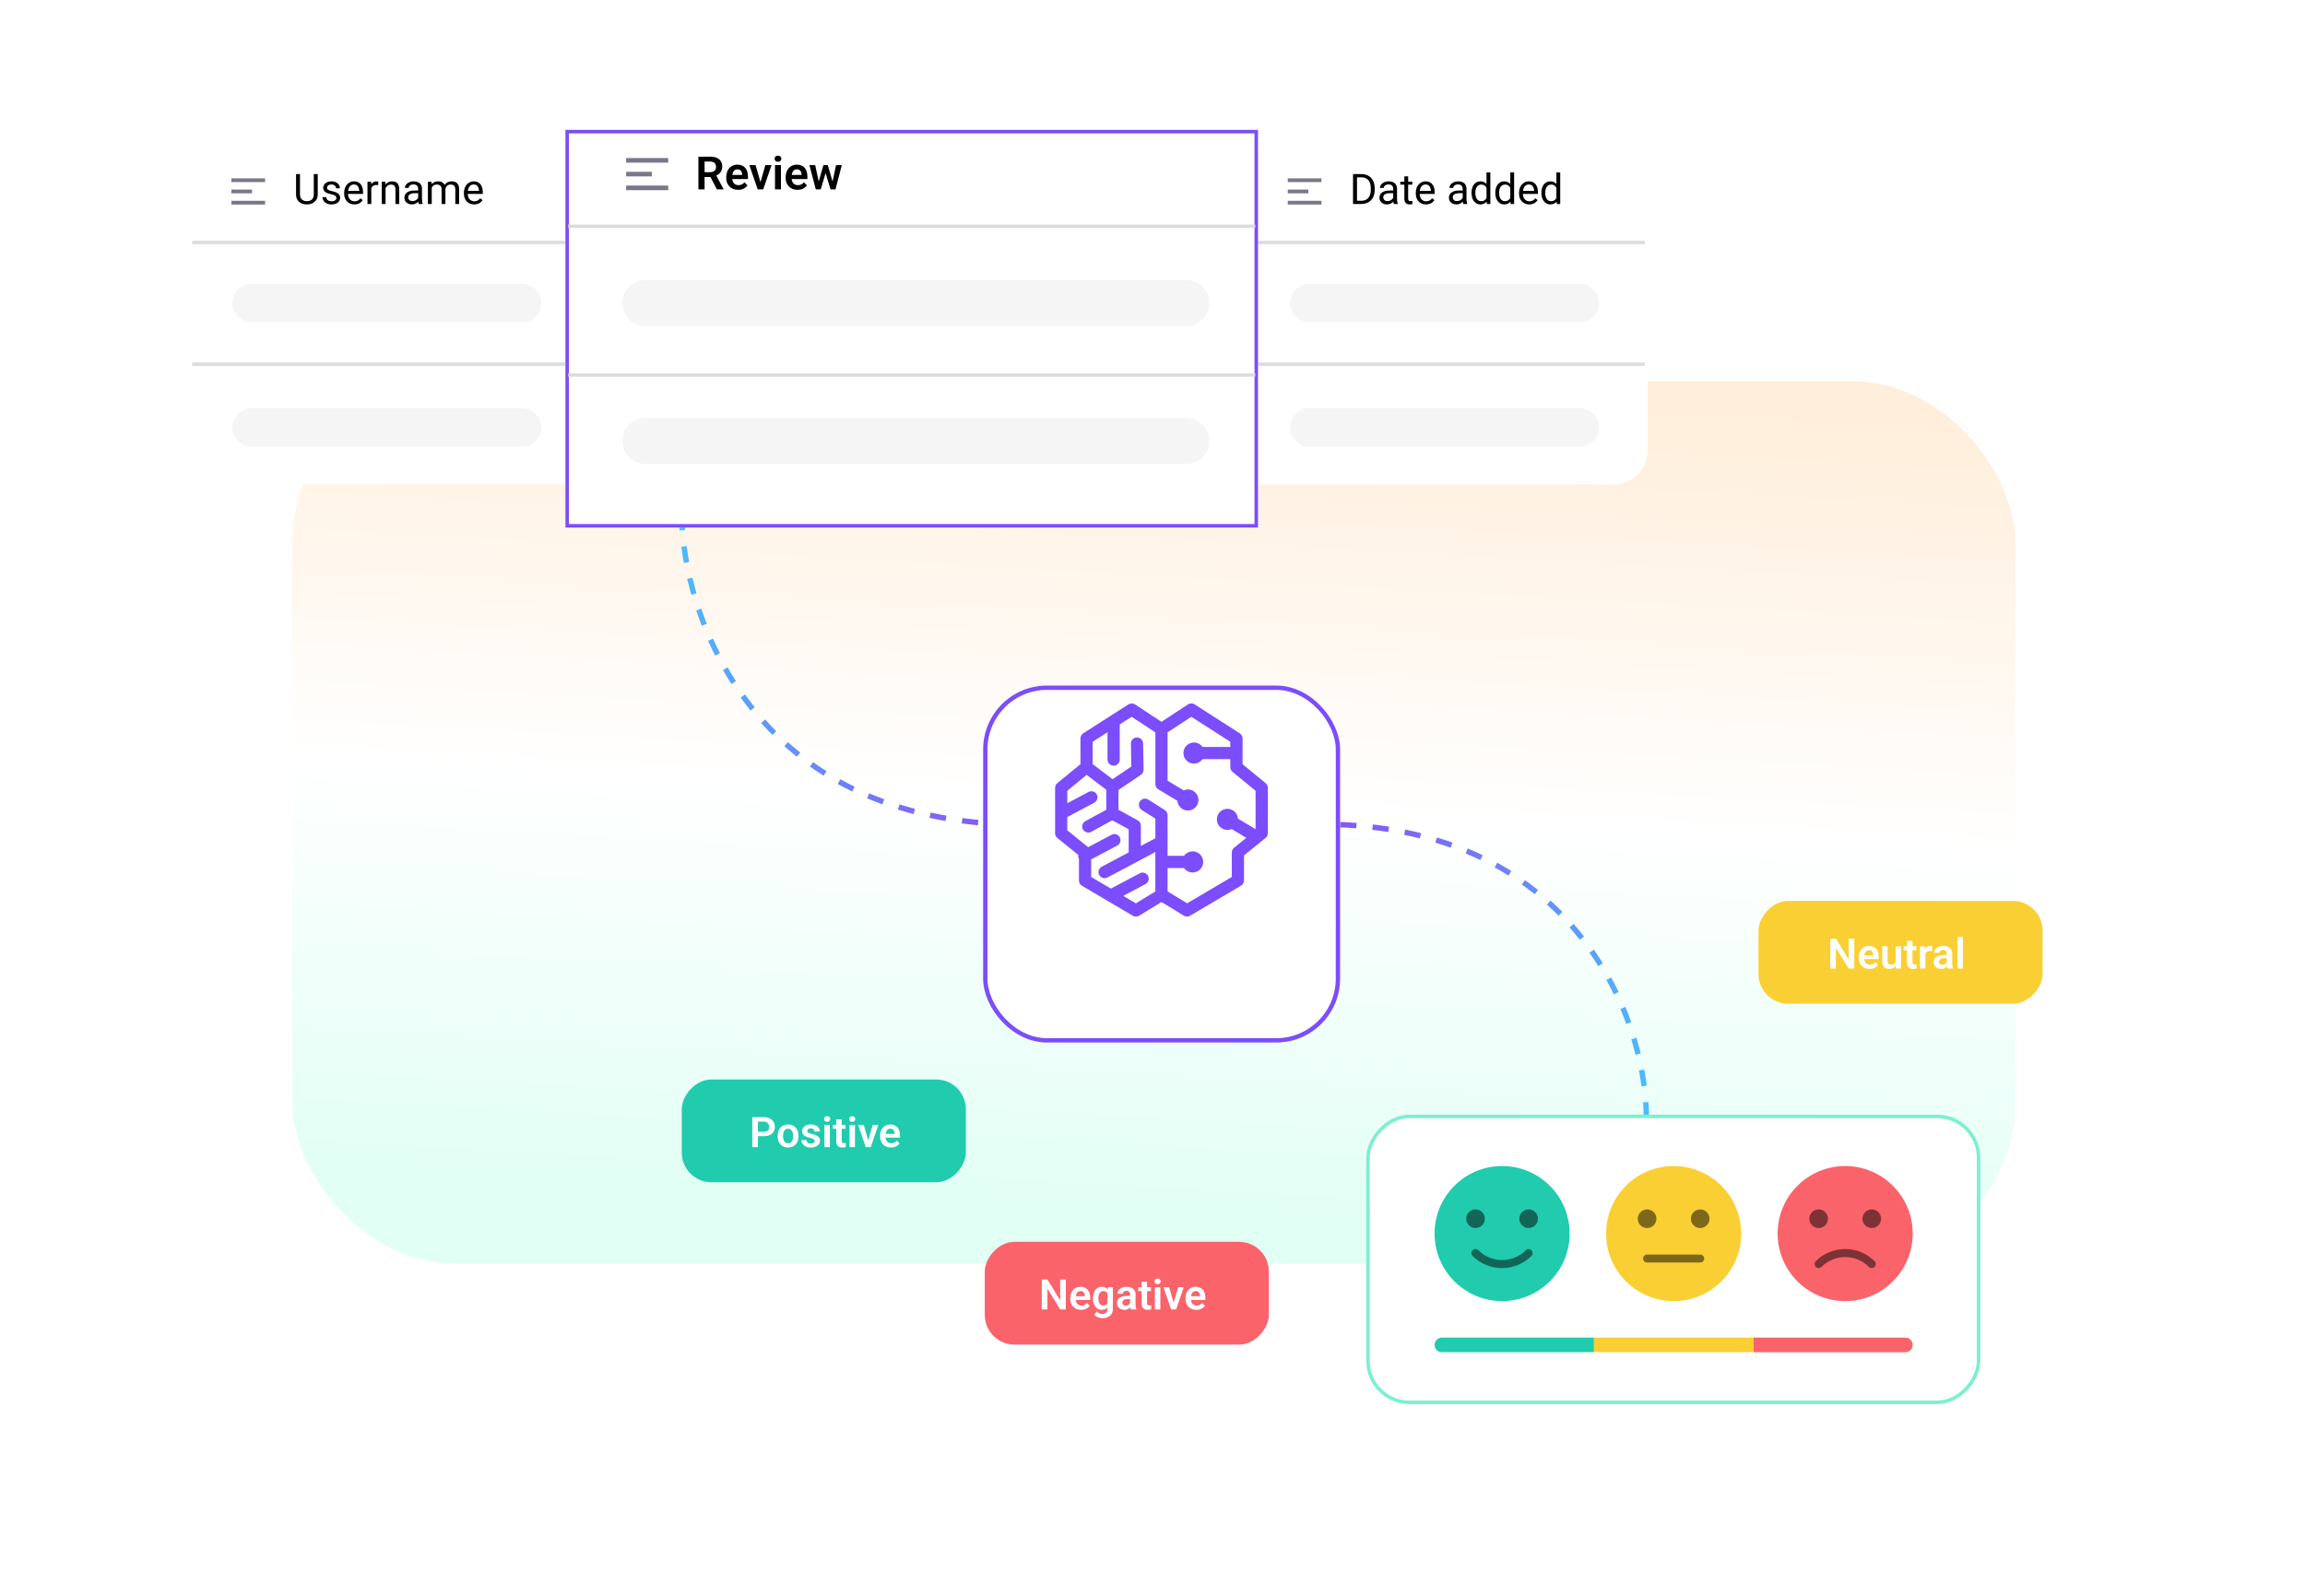 <svg width="852" height="590" viewBox="0 0 852 590" fill="none" xmlns="http://www.w3.org/2000/svg">
<g clip-path="url(#clip0_11006_12172)">
<g filter="url(#filter0_f_11006_12172)">
<rect x="108" y="141" width="637" height="326" rx="60" fill="url(#paint0_linear_11006_12172)" fill-opacity="0.4"/>
</g>
<path d="M252 190C252.001 225.504 277.039 304.799 378.209 304.799" stroke="url(#paint1_linear_11006_12172)" stroke-width="2" stroke-dasharray="6 6"/>
<path d="M608.551 413.386C608.527 373.6 579.344 304.691 488.636 304.691" stroke="url(#paint2_linear_11006_12172)" stroke-width="2" stroke-dasharray="6 6"/>
<g filter="url(#filter1_d_11006_12172)">
<rect x="365" y="235" width="128.742" height="128.742" rx="22" fill="white"/>
<rect x="364.2" y="234.2" width="130.342" height="130.342" rx="22.8" stroke="#7B4DFC" stroke-width="1.6"/>
</g>
<g clip-path="url(#clip1_11006_12172)">
<path d="M467.812 289.472L459.286 282.477V272.944C459.286 272.566 459.191 272.195 459.01 271.863C458.829 271.532 458.568 271.252 458.251 271.048L441.563 260.357C441.2 260.124 440.777 260 440.345 260C439.914 260 439.491 260.124 439.127 260.357L429.318 266.805L419.533 260.369C419.17 260.136 418.747 260.013 418.315 260.013C417.883 260.013 417.461 260.136 417.097 260.369L400.406 271.048C400.089 271.252 399.827 271.532 399.646 271.863C399.465 272.195 399.371 272.566 399.371 272.944V282.477L390.812 289.472C390.557 289.685 390.352 289.951 390.211 290.253C390.071 290.554 389.999 290.882 390 291.214V307.986C390 308.323 390.076 308.654 390.22 308.958C390.365 309.261 390.575 309.529 390.836 309.74L398.599 316.03C398.502 316.53 398.58 317.049 398.819 317.499V325.465C398.82 325.856 398.922 326.24 399.117 326.578C399.311 326.917 399.59 327.2 399.927 327.398L418.725 338.482C419.075 338.692 419.476 338.803 419.884 338.803C420.293 338.803 420.693 338.692 421.044 338.482L429.318 333.407L437.597 338.458C437.947 338.666 438.348 338.776 438.756 338.776C439.164 338.776 439.564 338.666 439.915 338.458L458.713 327.374C459.051 327.175 459.331 326.891 459.526 326.551C459.72 326.21 459.822 325.825 459.822 325.433V316.176L467.804 309.72C468.065 309.508 468.275 309.241 468.42 308.938C468.565 308.634 468.64 308.302 468.64 307.966V291.214C468.64 290.881 468.566 290.551 468.422 290.25C468.279 289.949 468.071 289.683 467.812 289.472ZM419.85 333.894L415.173 331.141L423.342 326.809C423.613 326.676 423.855 326.49 424.053 326.262C424.251 326.034 424.401 325.768 424.494 325.481C424.587 325.194 424.622 324.891 424.596 324.59C424.569 324.289 424.483 323.996 424.341 323.729C424.2 323.462 424.006 323.227 423.771 323.036C423.537 322.846 423.266 322.704 422.976 322.621C422.686 322.537 422.382 322.512 422.082 322.548C421.782 322.584 421.493 322.68 421.23 322.83L410.605 328.458L403.325 324.15V317.654L412.972 312.538C413.234 312.399 413.465 312.21 413.654 311.982C413.842 311.754 413.984 311.491 414.071 311.208C414.158 310.925 414.188 310.628 414.16 310.333C414.132 310.039 414.047 309.752 413.908 309.491C413.769 309.229 413.581 308.998 413.352 308.809C413.124 308.62 412.861 308.479 412.578 308.392C412.295 308.305 411.998 308.275 411.703 308.303C411.409 308.331 411.122 308.416 410.861 308.555L402.209 313.143L394.495 306.911V302.014L404.401 296.736C404.673 296.603 404.914 296.417 405.112 296.189C405.31 295.961 405.46 295.695 405.554 295.408C405.647 295.12 405.681 294.817 405.655 294.516C405.629 294.215 405.542 293.923 405.401 293.656C405.259 293.389 405.065 293.153 404.831 292.963C404.596 292.773 404.326 292.631 404.036 292.547C403.746 292.463 403.442 292.439 403.142 292.475C402.842 292.511 402.552 292.607 402.29 292.757L394.507 296.91V292.282L401.677 286.415L408.908 291.9V299.306L401.194 303.508C400.752 303.747 400.404 304.127 400.203 304.587C400.001 305.046 399.96 305.56 400.084 306.046C400.208 306.533 400.49 306.964 400.887 307.271C401.284 307.578 401.772 307.744 402.274 307.743C402.65 307.743 403.02 307.648 403.35 307.467L411.145 303.212L417.203 306.529V315.075L407.292 320.329C407.021 320.462 406.779 320.648 406.581 320.876C406.383 321.104 406.233 321.37 406.14 321.657C406.046 321.945 406.012 322.248 406.038 322.549C406.064 322.85 406.151 323.142 406.293 323.409C406.434 323.676 406.628 323.912 406.862 324.102C407.097 324.293 407.367 324.434 407.657 324.518C407.948 324.602 408.252 324.626 408.552 324.59C408.852 324.554 409.141 324.458 409.403 324.308L420.512 318.417L427.049 314.95V329.513L419.85 333.894ZM456.151 313.354C455.89 313.566 455.68 313.833 455.535 314.137C455.391 314.44 455.315 314.772 455.315 315.108V324.15L438.79 333.894L431.572 329.493V320.845H437.662C438.14 321.52 438.82 322.025 439.605 322.288C440.389 322.55 441.236 322.556 442.024 322.306C442.813 322.055 443.5 321.56 443.988 320.892C444.477 320.224 444.74 319.419 444.74 318.591C444.74 317.764 444.477 316.959 443.988 316.291C443.5 315.623 442.813 315.128 442.024 314.877C441.236 314.627 440.389 314.633 439.605 314.895C438.82 315.158 438.14 315.663 437.662 316.338H431.572V301.316C431.572 300.936 431.476 300.563 431.294 300.23C431.111 299.897 430.848 299.616 430.528 299.412L424.438 295.554C423.93 295.234 423.316 295.129 422.73 295.261C422.145 295.393 421.636 295.753 421.316 296.261C420.995 296.769 420.89 297.383 421.022 297.968C421.155 298.554 421.514 299.063 422.022 299.383L427.065 302.578V309.842L421.701 312.684V305.193C421.701 304.79 421.592 304.394 421.387 304.047C421.181 303.7 420.886 303.414 420.532 303.22L413.415 299.31V292.002L421.709 286.391C422.022 286.181 422.277 285.896 422.451 285.561C422.625 285.227 422.712 284.855 422.704 284.478L422.513 274.779C422.502 274.189 422.259 273.627 421.838 273.214C421.416 272.801 420.85 272.57 420.26 272.57H420.215C419.62 272.583 419.054 272.831 418.642 273.26C418.229 273.69 418.004 274.265 418.015 274.86L418.181 283.333L411.238 288.015L403.877 282.428V274.178L409.379 270.65V280.759C409.379 281.357 409.616 281.93 410.039 282.353C410.462 282.775 411.035 283.013 411.632 283.013C412.23 283.013 412.803 282.775 413.226 282.353C413.648 281.93 413.886 281.357 413.886 280.759V267.767L418.283 264.949L427.065 270.715V289.834C427.066 290.223 427.168 290.606 427.361 290.945C427.554 291.283 427.831 291.566 428.165 291.766L435.201 295.997C435.265 296.822 435.59 297.606 436.128 298.234C436.667 298.862 437.392 299.303 438.198 299.492C439.003 299.681 439.848 299.608 440.61 299.285C441.372 298.962 442.011 298.404 442.435 297.693C442.859 296.982 443.046 296.155 442.968 295.331C442.89 294.507 442.552 293.729 442.003 293.11C441.453 292.491 440.721 292.063 439.912 291.888C439.103 291.713 438.26 291.799 437.503 292.136L431.559 288.563V270.698L440.345 264.941L454.751 274.178V276.09H444.511C444.033 275.415 443.353 274.91 442.568 274.648C441.784 274.385 440.936 274.379 440.148 274.63C439.36 274.88 438.672 275.376 438.184 276.043C437.696 276.711 437.433 277.517 437.433 278.344C437.433 279.171 437.696 279.976 438.184 280.644C438.672 281.312 439.36 281.807 440.148 282.058C440.936 282.309 441.784 282.302 442.568 282.04C443.353 281.777 444.033 281.272 444.511 280.597H454.763V283.549C454.761 283.882 454.833 284.211 454.973 284.512C455.114 284.814 455.319 285.081 455.575 285.295L464.101 292.286V306.496L457.581 302.574C457.519 301.75 457.196 300.966 456.66 300.336C456.123 299.707 455.4 299.265 454.595 299.073C453.79 298.882 452.946 298.952 452.183 299.272C451.421 299.593 450.78 300.148 450.354 300.857C449.927 301.565 449.738 302.391 449.812 303.215C449.886 304.039 450.22 304.818 450.766 305.439C451.313 306.06 452.042 306.492 452.85 306.671C453.657 306.85 454.501 306.767 455.258 306.436L460.683 309.684L456.151 313.354Z" fill="#7B4DFC"/>
</g>
<g filter="url(#filter2_d_11006_12172)">
<rect x="-0.65" y="0.65" width="225.7" height="105.7" rx="15.35" transform="matrix(-1 0 0 1 730.7 402)" fill="white" stroke="#7DEFD1" stroke-width="1.3"/>
<g clip-path="url(#clip2_11006_12172)">
<path d="M704.3 484.414H648.078V489.824H704.3C705.799 489.824 706.994 488.608 706.994 487.129C706.994 485.609 705.779 484.414 704.3 484.414Z" fill="#FA636A"/>
<path d="M648.1 484.414H589.184V489.824H648.1V484.414Z" fill="#FACF33"/>
<path d="M532.96 484.414C531.481 484.414 530.266 485.609 530.266 487.109C530.266 488.608 531.481 489.803 532.96 489.803H589.162V484.414H532.96Z" fill="#21CBAE"/>
<path d="M682.035 470.921C695.82 470.921 706.995 459.746 706.995 445.96C706.995 432.175 695.82 421 682.035 421C668.249 421 657.074 432.175 657.074 445.96C657.074 459.746 668.249 470.921 682.035 470.921Z" fill="#FA636A"/>
<path d="M692.91 456.172C686.913 450.175 677.168 450.175 671.171 456.172C670.584 456.759 670.584 457.691 671.171 458.279C671.759 458.866 672.691 458.866 673.278 458.279C678.12 453.436 685.981 453.436 690.803 458.279C691.087 458.562 691.472 458.704 691.857 458.704C692.242 458.704 692.627 458.562 692.91 458.279C693.477 457.691 693.477 456.759 692.91 456.172Z" fill="#7D3235"/>
<path d="M691.862 443.914C693.764 443.914 695.306 442.372 695.306 440.47C695.306 438.568 693.764 437.026 691.862 437.026C689.96 437.026 688.418 438.568 688.418 440.47C688.418 442.372 689.96 443.914 691.862 443.914Z" fill="#7D3235"/>
<path d="M672.229 443.914C674.132 443.914 675.674 442.372 675.674 440.47C675.674 438.568 674.132 437.026 672.229 437.026C670.327 437.026 668.785 438.568 668.785 440.47C668.785 442.372 670.327 443.914 672.229 443.914Z" fill="#7D3235"/>
<path d="M618.64 470.921C632.425 470.921 643.6 459.746 643.6 445.96C643.6 432.175 632.425 421 618.64 421C604.855 421 593.68 432.175 593.68 445.96C593.68 459.746 604.855 470.921 618.64 470.921Z" fill="#FACF33"/>
<path d="M628.447 453.72H608.815C608.005 453.72 607.336 454.388 607.336 455.199C607.336 456.009 608.005 456.678 608.815 456.678H628.447C629.257 456.678 629.926 456.009 629.926 455.199C629.926 454.388 629.278 453.72 628.447 453.72Z" fill="#7D681A"/>
<path d="M628.444 443.914C630.346 443.914 631.888 442.372 631.888 440.47C631.888 438.568 630.346 437.026 628.444 437.026C626.542 437.026 625 438.568 625 440.47C625 442.372 626.542 443.914 628.444 443.914Z" fill="#7D681A"/>
<path d="M608.811 443.914C610.714 443.914 612.256 442.372 612.256 440.47C612.256 438.568 610.714 437.026 608.811 437.026C606.909 437.026 605.367 438.568 605.367 440.47C605.367 442.372 606.909 443.914 608.811 443.914Z" fill="#7D681A"/>
<path d="M555.226 470.921C569.011 470.921 580.186 459.746 580.186 445.96C580.186 432.175 569.011 421 555.226 421C541.441 421 530.266 432.175 530.266 445.96C530.266 459.746 541.441 470.921 555.226 470.921Z" fill="#21CBAE"/>
<path d="M563.98 452.119C561.629 454.47 558.53 455.746 555.207 455.746C551.905 455.746 548.785 454.449 546.434 452.119C545.847 451.532 544.915 451.532 544.327 452.119C543.74 452.707 543.74 453.639 544.327 454.226C547.225 457.124 551.094 458.724 555.187 458.724C559.3 458.724 563.149 457.124 566.046 454.226C566.634 453.639 566.634 452.707 566.046 452.119C565.499 451.532 564.567 451.532 563.98 452.119Z" fill="#116657"/>
<path d="M565.03 443.914C566.932 443.914 568.474 442.372 568.474 440.47C568.474 438.568 566.932 437.026 565.03 437.026C563.128 437.026 561.586 438.568 561.586 440.47C561.586 442.372 563.128 443.914 565.03 443.914Z" fill="#116657"/>
<path d="M545.397 443.914C547.3 443.914 548.842 442.372 548.842 440.47C548.842 438.568 547.3 437.026 545.397 437.026C543.495 437.026 541.953 438.568 541.953 440.47C541.953 442.372 543.495 443.914 545.397 443.914Z" fill="#116657"/>
</g>
</g>
<rect width="105" height="38" rx="11" transform="matrix(-1 0 0 1 357 399)" fill="#21CBAE"/>
<path d="M282.314 419.963H279.463V418.321H282.314C282.78 418.321 283.158 418.245 283.447 418.093C283.741 417.936 283.956 417.723 284.093 417.454C284.23 417.181 284.298 416.869 284.298 416.519C284.298 416.18 284.23 415.863 284.093 415.569C283.956 415.275 283.741 415.037 283.447 414.854C283.158 414.672 282.78 414.581 282.314 414.581H280.147V424H278.057V412.931H282.314C283.176 412.931 283.911 413.086 284.519 413.395C285.132 413.699 285.598 414.122 285.918 414.664C286.242 415.202 286.404 415.815 286.404 416.504C286.404 417.219 286.242 417.834 285.918 418.351C285.598 418.868 285.132 419.266 284.519 419.545C283.911 419.824 283.176 419.963 282.314 419.963ZM287.43 419.971V419.811C287.43 419.208 287.517 418.653 287.689 418.146C287.861 417.634 288.112 417.191 288.442 416.816C288.771 416.441 289.174 416.149 289.65 415.942C290.127 415.729 290.669 415.622 291.277 415.622C291.896 415.622 292.443 415.729 292.919 415.942C293.401 416.149 293.806 416.441 294.136 416.816C294.465 417.191 294.716 417.634 294.888 418.146C295.061 418.653 295.147 419.208 295.147 419.811V419.971C295.147 420.569 295.061 421.124 294.888 421.636C294.716 422.142 294.465 422.586 294.136 422.966C293.806 423.341 293.403 423.633 292.927 423.84C292.451 424.048 291.906 424.152 291.292 424.152C290.684 424.152 290.139 424.048 289.658 423.84C289.176 423.633 288.771 423.341 288.442 422.966C288.112 422.586 287.861 422.142 287.689 421.636C287.517 421.124 287.43 420.569 287.43 419.971ZM289.437 419.811V419.971C289.437 420.331 289.473 420.668 289.544 420.982C289.615 421.296 289.724 421.572 289.871 421.811C290.018 422.049 290.208 422.236 290.441 422.373C290.679 422.505 290.963 422.571 291.292 422.571C291.617 422.571 291.896 422.505 292.129 422.373C292.362 422.236 292.552 422.049 292.699 421.811C292.851 421.572 292.962 421.296 293.033 420.982C293.104 420.668 293.14 420.331 293.14 419.971V419.811C293.14 419.456 293.104 419.124 293.033 418.815C292.962 418.501 292.851 418.225 292.699 417.987C292.552 417.743 292.359 417.553 292.121 417.416C291.888 417.274 291.607 417.203 291.277 417.203C290.953 417.203 290.674 417.274 290.441 417.416C290.208 417.553 290.018 417.743 289.871 417.987C289.724 418.225 289.615 418.501 289.544 418.815C289.473 419.124 289.437 419.456 289.437 419.811ZM301.13 421.75C301.13 421.577 301.084 421.423 300.993 421.286C300.902 421.149 300.729 421.025 300.476 420.913C300.228 420.797 299.863 420.688 299.381 420.587C298.956 420.495 298.563 420.381 298.203 420.244C297.843 420.108 297.534 419.943 297.275 419.75C297.017 419.553 296.814 419.322 296.667 419.058C296.525 418.79 296.454 418.481 296.454 418.131C296.454 417.791 296.528 417.472 296.675 417.173C296.822 416.869 297.035 416.603 297.313 416.375C297.592 416.142 297.932 415.959 298.332 415.827C298.733 415.691 299.184 415.622 299.685 415.622C300.385 415.622 300.985 415.736 301.487 415.964C301.994 416.192 302.382 416.507 302.65 416.907C302.919 417.302 303.053 417.748 303.053 418.245H301.046C301.046 418.027 300.996 417.829 300.894 417.652C300.798 417.475 300.648 417.333 300.446 417.226C300.243 417.115 299.987 417.059 299.678 417.059C299.399 417.059 299.163 417.105 298.971 417.196C298.783 417.287 298.641 417.406 298.545 417.553C298.449 417.7 298.401 417.862 298.401 418.04C298.401 418.172 298.426 418.291 298.477 418.397C298.532 418.498 298.621 418.592 298.743 418.678C298.864 418.765 299.029 418.843 299.237 418.914C299.45 418.985 299.711 419.053 300.02 419.119C300.633 419.241 301.168 419.403 301.624 419.606C302.085 419.804 302.445 420.067 302.704 420.396C302.962 420.726 303.091 421.147 303.091 421.658C303.091 422.023 303.013 422.358 302.856 422.662C302.698 422.961 302.47 423.222 302.171 423.445C301.872 423.668 301.515 423.843 301.099 423.97C300.684 424.091 300.215 424.152 299.693 424.152C298.938 424.152 298.299 424.018 297.777 423.749C297.255 423.475 296.86 423.131 296.591 422.715C296.323 422.295 296.188 421.859 296.188 421.408H298.112C298.127 421.727 298.213 421.983 298.37 422.175C298.527 422.368 298.725 422.507 298.963 422.594C299.206 422.675 299.462 422.715 299.731 422.715C300.035 422.715 300.291 422.675 300.499 422.594C300.707 422.507 300.864 422.393 300.97 422.251C301.077 422.104 301.13 421.937 301.13 421.75ZM306.748 415.774V424H304.733V415.774H306.748ZM304.597 413.623C304.597 413.324 304.698 413.075 304.901 412.878C305.108 412.68 305.387 412.581 305.737 412.581C306.087 412.581 306.363 412.68 306.566 412.878C306.773 413.075 306.877 413.324 306.877 413.623C306.877 413.917 306.773 414.163 306.566 414.36C306.363 414.558 306.087 414.657 305.737 414.657C305.387 414.657 305.108 414.558 304.901 414.36C304.698 414.163 304.597 413.917 304.597 413.623ZM312.556 415.774V417.219H307.843V415.774H312.556ZM309.105 413.752H311.119V421.628C311.119 421.871 311.152 422.059 311.218 422.191C311.284 422.322 311.383 422.411 311.515 422.457C311.646 422.502 311.804 422.525 311.986 422.525C312.118 422.525 312.239 422.518 312.351 422.502C312.462 422.487 312.556 422.472 312.632 422.457L312.64 423.962C312.473 424.018 312.283 424.063 312.07 424.099C311.862 424.134 311.626 424.152 311.363 424.152C310.912 424.152 310.516 424.076 310.177 423.924C309.837 423.767 309.574 423.516 309.386 423.171C309.199 422.822 309.105 422.36 309.105 421.788V413.752ZM316.023 415.774V424H314.008V415.774H316.023ZM313.871 413.623C313.871 413.324 313.973 413.075 314.176 412.878C314.383 412.68 314.662 412.581 315.012 412.581C315.361 412.581 315.638 412.68 315.84 412.878C316.048 413.075 316.152 413.324 316.152 413.623C316.152 413.917 316.048 414.163 315.84 414.36C315.638 414.558 315.361 414.657 315.012 414.657C314.662 414.657 314.383 414.558 314.176 414.36C313.973 414.163 313.871 413.917 313.871 413.623ZM320.668 422.48L322.584 415.774H324.682L321.861 424H320.584L320.668 422.48ZM319.269 415.774L321.208 422.495L321.276 424H319.991L317.163 415.774H319.269ZM329.327 424.152C328.704 424.152 328.144 424.051 327.647 423.848C327.15 423.645 326.727 423.364 326.377 423.004C326.033 422.639 325.767 422.216 325.579 421.734C325.397 421.248 325.305 420.726 325.305 420.168V419.864C325.305 419.231 325.397 418.656 325.579 418.139C325.761 417.617 326.02 417.168 326.354 416.793C326.689 416.418 327.089 416.129 327.556 415.926C328.022 415.724 328.536 415.622 329.099 415.622C329.682 415.622 330.196 415.721 330.642 415.919C331.088 416.111 331.461 416.385 331.76 416.74C332.059 417.095 332.284 417.52 332.436 418.017C332.588 418.509 332.664 419.053 332.664 419.651V420.495H326.218V419.112H330.688V418.96C330.678 418.64 330.617 418.349 330.505 418.085C330.394 417.817 330.222 417.604 329.988 417.447C329.755 417.285 329.454 417.203 329.084 417.203C328.785 417.203 328.524 417.269 328.301 417.401C328.083 417.528 327.9 417.71 327.753 417.949C327.611 418.182 327.505 418.46 327.434 418.785C327.363 419.109 327.328 419.469 327.328 419.864V420.168C327.328 420.513 327.373 420.832 327.464 421.126C327.561 421.42 327.7 421.676 327.883 421.894C328.07 422.107 328.293 422.274 328.552 422.396C328.815 422.512 329.114 422.571 329.449 422.571C329.869 422.571 330.249 422.49 330.589 422.327C330.934 422.16 331.233 421.914 331.486 421.59L332.497 422.639C332.325 422.893 332.092 423.136 331.798 423.369C331.509 423.602 331.159 423.792 330.749 423.939C330.338 424.081 329.864 424.152 329.327 424.152Z" fill="white"/>
<rect width="105" height="38" rx="11" transform="matrix(-1 0 0 1 755 333)" fill="#FACF33"/>
<path d="M685.408 346.931V358H683.309L678.603 350.322V358H676.513V346.931H678.603L683.325 354.617V346.931H685.408ZM691.079 358.152C690.456 358.152 689.895 358.051 689.399 357.848C688.902 357.645 688.479 357.364 688.129 357.004C687.785 356.639 687.518 356.216 687.331 355.734C687.149 355.248 687.057 354.726 687.057 354.168V353.864C687.057 353.231 687.149 352.656 687.331 352.139C687.513 351.617 687.772 351.168 688.106 350.793C688.441 350.418 688.841 350.129 689.308 349.926C689.774 349.724 690.288 349.622 690.851 349.622C691.434 349.622 691.948 349.721 692.394 349.919C692.84 350.111 693.213 350.385 693.512 350.74C693.811 351.095 694.036 351.52 694.188 352.017C694.34 352.509 694.416 353.053 694.416 353.651V354.495H687.97V353.112H692.44V352.96C692.43 352.64 692.369 352.349 692.257 352.085C692.146 351.817 691.973 351.604 691.74 351.447C691.507 351.285 691.206 351.203 690.836 351.203C690.537 351.203 690.276 351.269 690.053 351.401C689.835 351.528 689.652 351.71 689.505 351.949C689.363 352.182 689.257 352.46 689.186 352.785C689.115 353.109 689.08 353.469 689.08 353.864V354.168C689.08 354.513 689.125 354.832 689.216 355.126C689.313 355.42 689.452 355.676 689.634 355.894C689.822 356.107 690.045 356.274 690.303 356.396C690.567 356.512 690.866 356.571 691.201 356.571C691.621 356.571 692.001 356.49 692.341 356.327C692.686 356.16 692.985 355.914 693.238 355.59L694.249 356.639C694.077 356.893 693.844 357.136 693.55 357.369C693.261 357.602 692.911 357.792 692.501 357.939C692.09 358.081 691.616 358.152 691.079 358.152ZM700.658 356.046V349.774H702.68V358H700.78L700.658 356.046ZM700.916 354.343L701.54 354.328C701.54 354.881 701.479 355.39 701.357 355.856C701.236 356.322 701.046 356.728 700.787 357.073C700.534 357.412 700.212 357.678 699.822 357.871C699.431 358.058 698.97 358.152 698.438 358.152C698.033 358.152 697.663 358.096 697.328 357.985C696.994 357.868 696.705 357.688 696.461 357.445C696.223 357.197 696.038 356.88 695.906 356.495C695.775 356.104 695.709 355.636 695.709 355.088V349.774H697.716V355.104C697.716 355.377 697.746 355.605 697.807 355.788C697.873 355.97 697.962 356.12 698.073 356.236C698.19 356.348 698.324 356.429 698.476 356.48C698.633 356.525 698.8 356.548 698.978 356.548C699.464 356.548 699.847 356.452 700.126 356.259C700.41 356.061 700.612 355.798 700.734 355.468C700.856 355.134 700.916 354.759 700.916 354.343ZM708.351 349.774V351.219H703.638V349.774H708.351ZM704.9 347.752H706.915V355.628C706.915 355.871 706.948 356.059 707.013 356.191C707.079 356.322 707.178 356.411 707.31 356.457C707.442 356.502 707.599 356.525 707.781 356.525C707.913 356.525 708.035 356.518 708.146 356.502C708.258 356.487 708.351 356.472 708.427 356.457L708.435 357.962C708.268 358.018 708.078 358.063 707.865 358.099C707.657 358.134 707.421 358.152 707.158 358.152C706.707 358.152 706.312 358.076 705.972 357.924C705.632 357.767 705.369 357.516 705.181 357.171C704.994 356.822 704.9 356.36 704.9 355.788V347.752ZM711.697 351.454V358H709.689V349.774H711.59L711.697 351.454ZM714.198 349.721L714.167 351.591C714.056 351.571 713.929 351.556 713.787 351.546C713.65 351.535 713.521 351.53 713.399 351.53C713.09 351.53 712.819 351.573 712.586 351.66C712.353 351.741 712.158 351.86 712.001 352.017C711.849 352.174 711.732 352.367 711.651 352.595C711.57 352.818 711.524 353.071 711.514 353.355L711.081 353.302C711.081 352.78 711.134 352.296 711.24 351.85C711.347 351.404 711.501 351.013 711.704 350.679C711.907 350.344 712.16 350.086 712.464 349.903C712.774 349.716 713.128 349.622 713.529 349.622C713.64 349.622 713.759 349.632 713.886 349.653C714.018 349.668 714.122 349.691 714.198 349.721ZM719.573 356.251V352.458C719.573 352.179 719.524 351.938 719.428 351.736C719.332 351.533 719.185 351.376 718.987 351.264C718.79 351.153 718.539 351.097 718.235 351.097C717.966 351.097 717.73 351.143 717.528 351.234C717.33 351.325 717.178 351.454 717.071 351.622C716.965 351.784 716.912 351.971 716.912 352.184H714.897C714.897 351.845 714.978 351.523 715.14 351.219C715.303 350.91 715.533 350.636 715.832 350.398C716.136 350.154 716.499 349.964 716.919 349.827C717.345 349.691 717.821 349.622 718.349 349.622C718.972 349.622 719.527 349.729 720.013 349.942C720.505 350.149 720.89 350.464 721.169 350.884C721.453 351.305 721.595 351.834 721.595 352.473V356.061C721.595 356.472 721.62 356.824 721.671 357.118C721.727 357.407 721.808 357.658 721.914 357.871V358H719.869C719.773 357.792 719.699 357.529 719.649 357.209C719.598 356.885 719.573 356.566 719.573 356.251ZM719.854 352.99L719.869 354.184H718.599C718.285 354.184 718.009 354.217 717.771 354.282C717.533 354.343 717.337 354.434 717.185 354.556C717.033 354.673 716.919 354.815 716.843 354.982C716.767 355.144 716.729 355.329 716.729 355.537C716.729 355.74 716.775 355.922 716.866 356.084C716.962 356.246 717.099 356.376 717.277 356.472C717.459 356.563 717.672 356.609 717.915 356.609C718.27 356.609 718.579 356.538 718.843 356.396C719.106 356.249 719.312 356.072 719.459 355.864C719.605 355.656 719.684 355.458 719.694 355.271L720.272 356.137C720.201 356.345 720.095 356.566 719.953 356.799C719.811 357.032 719.628 357.25 719.405 357.453C719.182 357.655 718.914 357.823 718.599 357.954C718.285 358.086 717.92 358.152 717.505 358.152C716.973 358.152 716.496 358.046 716.075 357.833C715.655 357.62 715.323 357.328 715.08 356.958C714.836 356.588 714.715 356.168 714.715 355.696C714.715 355.261 714.796 354.875 714.958 354.541C715.12 354.206 715.361 353.925 715.68 353.697C715.999 353.464 716.395 353.289 716.866 353.173C717.343 353.051 717.887 352.99 718.501 352.99H719.854ZM725.533 346.323V358H723.518V346.323H725.533Z" fill="white"/>
<rect width="105" height="38" rx="11" transform="matrix(-1 0 0 1 469 459)" fill="#FA636A"/>
<path d="M393.964 472.931V484H391.866L387.16 476.322V484H385.07V472.931H387.16L391.881 480.617V472.931H393.964ZM399.636 484.152C399.012 484.152 398.452 484.051 397.956 483.848C397.459 483.645 397.036 483.364 396.686 483.004C396.341 482.639 396.075 482.216 395.888 481.734C395.705 481.248 395.614 480.726 395.614 480.168V479.864C395.614 479.231 395.705 478.656 395.888 478.139C396.07 477.617 396.329 477.168 396.663 476.793C396.998 476.418 397.398 476.129 397.864 475.926C398.331 475.724 398.845 475.622 399.408 475.622C399.99 475.622 400.505 475.721 400.951 475.919C401.397 476.111 401.769 476.385 402.068 476.74C402.367 477.095 402.593 477.52 402.745 478.017C402.897 478.509 402.973 479.053 402.973 479.651V480.495H396.526V479.112H400.996V478.96C400.986 478.64 400.926 478.349 400.814 478.085C400.703 477.817 400.53 477.604 400.297 477.447C400.064 477.285 399.762 477.203 399.392 477.203C399.093 477.203 398.832 477.269 398.609 477.401C398.391 477.528 398.209 477.71 398.062 477.949C397.92 478.182 397.814 478.46 397.743 478.785C397.672 479.109 397.636 479.469 397.636 479.864V480.168C397.636 480.513 397.682 480.832 397.773 481.126C397.869 481.42 398.009 481.676 398.191 481.894C398.379 482.107 398.602 482.274 398.86 482.396C399.124 482.512 399.423 482.571 399.757 482.571C400.178 482.571 400.558 482.49 400.898 482.327C401.242 482.16 401.541 481.914 401.795 481.59L402.806 482.639C402.634 482.893 402.4 483.136 402.106 483.369C401.818 483.602 401.468 483.792 401.057 483.939C400.647 484.081 400.173 484.152 399.636 484.152ZM409.549 475.774H411.374V483.749C411.374 484.494 411.211 485.125 410.887 485.642C410.568 486.164 410.119 486.559 409.542 486.828C408.964 487.102 408.292 487.239 407.527 487.239C407.197 487.239 406.84 487.193 406.455 487.102C406.075 487.011 405.707 486.866 405.353 486.668C405.003 486.476 404.711 486.225 404.478 485.916L405.383 484.73C405.657 485.049 405.966 485.29 406.311 485.452C406.655 485.619 407.028 485.703 407.428 485.703C407.834 485.703 408.178 485.627 408.462 485.475C408.751 485.328 408.971 485.11 409.123 484.821C409.28 484.537 409.359 484.188 409.359 483.772V477.652L409.549 475.774ZM403.992 479.986V479.826C403.992 479.198 404.068 478.628 404.22 478.116C404.372 477.599 404.59 477.155 404.874 476.785C405.163 476.415 405.51 476.129 405.915 475.926C406.326 475.724 406.787 475.622 407.299 475.622C407.841 475.622 408.297 475.721 408.667 475.919C409.042 476.116 409.351 476.398 409.595 476.763C409.843 477.127 410.036 477.561 410.173 478.063C410.314 478.559 410.423 479.107 410.499 479.705V480.138C410.428 480.721 410.314 481.256 410.157 481.742C410.005 482.229 409.803 482.654 409.549 483.019C409.296 483.379 408.981 483.658 408.606 483.856C408.231 484.053 407.79 484.152 407.284 484.152C406.777 484.152 406.321 484.048 405.915 483.84C405.51 483.633 405.163 483.341 404.874 482.966C404.59 482.591 404.372 482.15 404.22 481.643C404.068 481.136 403.992 480.584 403.992 479.986ZM405.999 479.826V479.986C405.999 480.341 406.034 480.673 406.105 480.982C406.176 481.291 406.285 481.565 406.432 481.803C406.579 482.036 406.764 482.219 406.987 482.35C407.21 482.482 407.476 482.548 407.785 482.548C408.201 482.548 408.541 482.462 408.804 482.289C409.073 482.112 409.275 481.871 409.412 481.567C409.554 481.258 409.645 480.911 409.686 480.526V479.332C409.661 479.028 409.605 478.747 409.519 478.488C409.438 478.23 409.324 478.007 409.177 477.819C409.03 477.632 408.842 477.485 408.614 477.378C408.386 477.272 408.115 477.219 407.801 477.219C407.496 477.219 407.23 477.287 407.002 477.424C406.774 477.556 406.587 477.741 406.44 477.979C406.293 478.217 406.181 478.493 406.105 478.808C406.034 479.122 405.999 479.461 405.999 479.826ZM417.714 482.251V478.458C417.714 478.179 417.666 477.938 417.57 477.736C417.473 477.533 417.326 477.376 417.129 477.264C416.931 477.153 416.68 477.097 416.376 477.097C416.107 477.097 415.872 477.143 415.669 477.234C415.471 477.325 415.319 477.454 415.213 477.622C415.106 477.784 415.053 477.971 415.053 478.184H413.039C413.039 477.845 413.12 477.523 413.282 477.219C413.444 476.91 413.675 476.636 413.974 476.398C414.278 476.154 414.64 475.964 415.061 475.827C415.487 475.691 415.963 475.622 416.49 475.622C417.113 475.622 417.668 475.729 418.155 475.942C418.647 476.149 419.032 476.464 419.311 476.884C419.594 477.305 419.736 477.834 419.736 478.473V482.061C419.736 482.472 419.762 482.824 419.812 483.118C419.868 483.407 419.949 483.658 420.056 483.871V484H418.011C417.914 483.792 417.841 483.529 417.79 483.209C417.739 482.885 417.714 482.566 417.714 482.251ZM417.995 478.99L418.011 480.184H416.741C416.427 480.184 416.15 480.217 415.912 480.282C415.674 480.343 415.479 480.434 415.327 480.556C415.175 480.673 415.061 480.815 414.985 480.982C414.909 481.144 414.871 481.329 414.871 481.537C414.871 481.74 414.916 481.922 415.008 482.084C415.104 482.246 415.241 482.376 415.418 482.472C415.601 482.563 415.813 482.609 416.057 482.609C416.412 482.609 416.721 482.538 416.984 482.396C417.248 482.249 417.453 482.072 417.6 481.864C417.747 481.656 417.826 481.458 417.836 481.271L418.413 482.137C418.343 482.345 418.236 482.566 418.094 482.799C417.952 483.032 417.77 483.25 417.547 483.453C417.324 483.655 417.055 483.823 416.741 483.954C416.427 484.086 416.062 484.152 415.646 484.152C415.114 484.152 414.638 484.046 414.217 483.833C413.796 483.62 413.464 483.328 413.221 482.958C412.978 482.588 412.856 482.168 412.856 481.696C412.856 481.261 412.937 480.875 413.099 480.541C413.262 480.206 413.502 479.925 413.822 479.697C414.141 479.464 414.536 479.289 415.008 479.173C415.484 479.051 416.029 478.99 416.642 478.99H417.995ZM425.438 475.774V477.219H420.725V475.774H425.438ZM421.987 473.752H424.001V481.628C424.001 481.871 424.034 482.059 424.1 482.191C424.166 482.322 424.265 482.411 424.397 482.457C424.528 482.502 424.685 482.525 424.868 482.525C425 482.525 425.121 482.518 425.233 482.502C425.344 482.487 425.438 482.472 425.514 482.457L425.522 483.962C425.354 484.018 425.164 484.063 424.951 484.099C424.744 484.134 424.508 484.152 424.244 484.152C423.793 484.152 423.398 484.076 423.058 483.924C422.719 483.767 422.455 483.516 422.268 483.171C422.08 482.822 421.987 482.36 421.987 481.788V473.752ZM428.905 475.774V484H426.89V475.774H428.905ZM426.753 473.623C426.753 473.324 426.855 473.075 427.057 472.878C427.265 472.68 427.544 472.581 427.894 472.581C428.243 472.581 428.52 472.68 428.722 472.878C428.93 473.075 429.034 473.324 429.034 473.623C429.034 473.917 428.93 474.163 428.722 474.36C428.52 474.558 428.243 474.657 427.894 474.657C427.544 474.657 427.265 474.558 427.057 474.36C426.855 474.163 426.753 473.917 426.753 473.623ZM433.55 482.48L435.466 475.774H437.564L434.743 484H433.466L433.55 482.48ZM432.151 475.774L434.09 482.495L434.158 484H432.873L430.045 475.774H432.151ZM442.209 484.152C441.585 484.152 441.025 484.051 440.529 483.848C440.032 483.645 439.609 483.364 439.259 483.004C438.914 482.639 438.648 482.216 438.461 481.734C438.278 481.248 438.187 480.726 438.187 480.168V479.864C438.187 479.231 438.278 478.656 438.461 478.139C438.643 477.617 438.902 477.168 439.236 476.793C439.571 476.418 439.971 476.129 440.437 475.926C440.904 475.724 441.418 475.622 441.981 475.622C442.564 475.622 443.078 475.721 443.524 475.919C443.97 476.111 444.343 476.385 444.642 476.74C444.941 477.095 445.166 477.52 445.318 478.017C445.47 478.509 445.546 479.053 445.546 479.651V480.495H439.099V479.112H443.57V478.96C443.56 478.64 443.499 478.349 443.387 478.085C443.276 477.817 443.103 477.604 442.87 477.447C442.637 477.285 442.336 477.203 441.966 477.203C441.667 477.203 441.406 477.269 441.183 477.401C440.965 477.528 440.782 477.71 440.635 477.949C440.493 478.182 440.387 478.46 440.316 478.785C440.245 479.109 440.209 479.469 440.209 479.864V480.168C440.209 480.513 440.255 480.832 440.346 481.126C440.443 481.42 440.582 481.676 440.764 481.894C440.952 482.107 441.175 482.274 441.433 482.396C441.697 482.512 441.996 482.571 442.33 482.571C442.751 482.571 443.131 482.49 443.471 482.327C443.815 482.16 444.114 481.914 444.368 481.59L445.379 482.639C445.207 482.893 444.974 483.136 444.68 483.369C444.391 483.602 444.041 483.792 443.63 483.939C443.22 484.081 442.746 484.152 442.209 484.152Z" fill="white"/>
<g filter="url(#filter3_d_11006_12172)">
<rect x="71.519" y="50.519" width="536.962" height="127.962" rx="11.937" fill="white" stroke="white" stroke-width="1.038"/>
<path d="M115.985 64.339H117.444V71.827C117.444 72.658 117.259 73.35 116.889 73.902C116.519 74.455 116.028 74.871 115.415 75.149C114.806 75.423 114.145 75.56 113.43 75.56C112.68 75.56 112.001 75.423 111.393 75.149C110.79 74.871 110.311 74.455 109.956 73.902C109.606 73.35 109.432 72.658 109.432 71.827V64.339H110.884V71.827C110.884 72.405 110.99 72.881 111.203 73.256C111.416 73.631 111.712 73.91 112.092 74.093C112.478 74.275 112.924 74.366 113.43 74.366C113.942 74.366 114.388 74.275 114.768 74.093C115.154 73.91 115.453 73.631 115.665 73.256C115.878 72.881 115.985 72.405 115.985 71.827V64.339ZM124.325 73.226C124.325 73.023 124.279 72.836 124.188 72.663C124.102 72.486 123.922 72.326 123.648 72.184C123.379 72.037 122.974 71.911 122.432 71.804C121.975 71.708 121.562 71.594 121.192 71.462C120.827 71.33 120.516 71.171 120.257 70.983C120.004 70.796 119.809 70.575 119.672 70.322C119.535 70.068 119.467 69.772 119.467 69.432C119.467 69.108 119.538 68.801 119.679 68.512C119.826 68.224 120.032 67.968 120.295 67.745C120.564 67.522 120.886 67.347 121.261 67.22C121.636 67.093 122.054 67.03 122.515 67.03C123.174 67.03 123.737 67.147 124.203 67.38C124.669 67.613 125.026 67.924 125.275 68.315C125.523 68.7 125.647 69.128 125.647 69.6H124.241C124.241 69.371 124.172 69.151 124.036 68.938C123.904 68.72 123.709 68.54 123.45 68.398C123.197 68.256 122.885 68.186 122.515 68.186C122.125 68.186 121.808 68.246 121.565 68.368C121.327 68.484 121.152 68.634 121.04 68.817C120.934 68.999 120.881 69.192 120.881 69.394C120.881 69.546 120.906 69.683 120.957 69.805C121.012 69.921 121.109 70.03 121.246 70.132C121.382 70.228 121.575 70.319 121.823 70.405C122.072 70.492 122.388 70.578 122.774 70.664C123.448 70.816 124.003 70.998 124.439 71.211C124.874 71.424 125.199 71.685 125.412 71.994C125.625 72.303 125.731 72.678 125.731 73.119C125.731 73.479 125.655 73.809 125.503 74.108C125.356 74.407 125.141 74.665 124.857 74.883C124.578 75.096 124.243 75.263 123.853 75.385C123.468 75.501 123.035 75.56 122.553 75.56C121.828 75.56 121.215 75.43 120.713 75.172C120.212 74.914 119.832 74.579 119.573 74.168C119.315 73.758 119.185 73.325 119.185 72.868H120.599C120.62 73.254 120.731 73.56 120.934 73.788C121.137 74.011 121.385 74.171 121.679 74.267C121.973 74.359 122.264 74.404 122.553 74.404C122.938 74.404 123.26 74.353 123.519 74.252C123.782 74.151 123.982 74.011 124.119 73.834C124.256 73.657 124.325 73.454 124.325 73.226ZM130.992 75.56C130.419 75.56 129.9 75.463 129.433 75.271C128.972 75.073 128.574 74.797 128.24 74.442C127.91 74.087 127.657 73.667 127.48 73.18C127.302 72.694 127.213 72.162 127.213 71.584V71.264C127.213 70.595 127.312 70 127.51 69.478C127.708 68.951 127.976 68.505 128.316 68.14C128.655 67.775 129.041 67.499 129.471 67.311C129.902 67.124 130.348 67.03 130.809 67.03C131.397 67.03 131.904 67.131 132.33 67.334C132.761 67.537 133.113 67.821 133.387 68.186C133.66 68.545 133.863 68.971 133.995 69.463C134.126 69.949 134.192 70.481 134.192 71.059V71.69H128.05V70.542H132.786V70.436C132.766 70.071 132.69 69.716 132.558 69.371C132.431 69.027 132.228 68.743 131.95 68.52C131.671 68.297 131.291 68.186 130.809 68.186C130.49 68.186 130.196 68.254 129.927 68.391C129.659 68.522 129.428 68.72 129.236 68.984C129.043 69.247 128.894 69.569 128.787 69.949C128.681 70.329 128.627 70.768 128.627 71.264V71.584C128.627 71.974 128.681 72.341 128.787 72.686C128.899 73.026 129.058 73.325 129.266 73.583C129.479 73.842 129.735 74.044 130.034 74.191C130.338 74.338 130.683 74.412 131.068 74.412C131.565 74.412 131.985 74.31 132.33 74.108C132.674 73.905 132.976 73.634 133.234 73.294L134.086 73.971C133.909 74.24 133.683 74.495 133.409 74.739C133.136 74.982 132.799 75.18 132.398 75.332C132.003 75.484 131.534 75.56 130.992 75.56ZM137.241 68.474V75.408H135.834V67.182H137.203L137.241 68.474ZM139.811 67.136L139.803 68.444C139.686 68.419 139.575 68.403 139.468 68.398C139.367 68.388 139.25 68.383 139.119 68.383C138.794 68.383 138.508 68.434 138.26 68.535C138.011 68.637 137.801 68.778 137.629 68.961C137.456 69.143 137.319 69.361 137.218 69.615C137.122 69.863 137.058 70.137 137.028 70.436L136.633 70.664C136.633 70.167 136.681 69.701 136.777 69.265C136.879 68.829 137.033 68.444 137.241 68.109C137.449 67.77 137.712 67.506 138.032 67.319C138.356 67.126 138.741 67.03 139.187 67.03C139.288 67.03 139.405 67.043 139.537 67.068C139.669 67.088 139.76 67.111 139.811 67.136ZM142.517 68.938V75.408H141.111V67.182H142.441L142.517 68.938ZM142.182 70.983L141.597 70.96C141.602 70.398 141.686 69.878 141.848 69.402C142.01 68.92 142.238 68.502 142.532 68.147C142.826 67.793 143.176 67.519 143.581 67.326C143.992 67.129 144.445 67.03 144.942 67.03C145.348 67.03 145.712 67.086 146.037 67.197C146.361 67.304 146.637 67.476 146.866 67.714C147.099 67.952 147.276 68.261 147.398 68.642C147.519 69.017 147.58 69.475 147.58 70.018V75.408H146.166V70.002C146.166 69.572 146.103 69.227 145.976 68.969C145.849 68.705 145.664 68.515 145.421 68.398C145.178 68.277 144.879 68.216 144.524 68.216C144.174 68.216 143.855 68.289 143.566 68.436C143.282 68.583 143.036 68.786 142.829 69.044C142.626 69.303 142.466 69.6 142.35 69.934C142.238 70.263 142.182 70.613 142.182 70.983ZM154.567 74.001V69.767C154.567 69.442 154.501 69.161 154.369 68.923C154.242 68.68 154.05 68.492 153.791 68.36C153.533 68.229 153.213 68.163 152.833 68.163C152.479 68.163 152.167 68.224 151.898 68.345C151.635 68.467 151.427 68.626 151.275 68.824C151.128 69.022 151.054 69.235 151.054 69.463H149.648C149.648 69.169 149.724 68.877 149.876 68.588C150.028 68.299 150.246 68.038 150.53 67.805C150.819 67.567 151.163 67.38 151.564 67.243C151.969 67.101 152.42 67.03 152.917 67.03C153.515 67.03 154.042 67.131 154.498 67.334C154.959 67.537 155.319 67.843 155.578 68.254C155.841 68.659 155.973 69.169 155.973 69.782V73.614C155.973 73.887 155.996 74.179 156.042 74.488C156.092 74.797 156.166 75.063 156.262 75.286V75.408H154.795C154.724 75.246 154.668 75.03 154.628 74.761C154.587 74.488 154.567 74.234 154.567 74.001ZM154.81 70.421L154.825 71.409H153.404C153.003 71.409 152.646 71.442 152.332 71.508C152.017 71.569 151.754 71.662 151.541 71.789C151.328 71.916 151.166 72.075 151.054 72.268C150.943 72.456 150.887 72.676 150.887 72.929C150.887 73.188 150.945 73.424 151.062 73.636C151.179 73.849 151.353 74.019 151.587 74.146C151.825 74.267 152.116 74.328 152.461 74.328C152.892 74.328 153.272 74.237 153.601 74.055C153.931 73.872 154.192 73.649 154.384 73.385C154.582 73.122 154.688 72.866 154.704 72.618L155.304 73.294C155.269 73.507 155.172 73.743 155.015 74.001C154.858 74.26 154.648 74.508 154.384 74.746C154.126 74.979 153.817 75.175 153.457 75.332C153.102 75.484 152.702 75.56 152.256 75.56C151.698 75.56 151.209 75.451 150.788 75.233C150.373 75.015 150.048 74.724 149.815 74.359C149.587 73.989 149.473 73.576 149.473 73.119C149.473 72.678 149.559 72.291 149.732 71.956C149.904 71.617 150.152 71.335 150.477 71.112C150.801 70.884 151.191 70.712 151.647 70.595C152.104 70.479 152.613 70.421 153.175 70.421H154.81ZM159.584 68.817V75.408H158.17V67.182H159.508L159.584 68.817ZM159.295 70.983L158.642 70.96C158.647 70.398 158.72 69.878 158.862 69.402C159.004 68.92 159.214 68.502 159.493 68.147C159.772 67.793 160.119 67.519 160.535 67.326C160.95 67.129 161.432 67.03 161.979 67.03C162.364 67.03 162.719 67.086 163.043 67.197C163.368 67.304 163.649 67.473 163.887 67.707C164.125 67.94 164.31 68.239 164.442 68.604C164.574 68.969 164.64 69.409 164.64 69.926V75.408H163.233V69.995C163.233 69.564 163.16 69.219 163.013 68.961C162.871 68.702 162.668 68.515 162.405 68.398C162.141 68.277 161.832 68.216 161.477 68.216C161.062 68.216 160.714 68.289 160.436 68.436C160.157 68.583 159.934 68.786 159.767 69.044C159.599 69.303 159.478 69.6 159.402 69.934C159.331 70.263 159.295 70.613 159.295 70.983ZM164.625 70.208L163.682 70.497C163.687 70.046 163.76 69.612 163.902 69.197C164.049 68.781 164.26 68.411 164.533 68.087C164.812 67.762 165.154 67.506 165.56 67.319C165.965 67.126 166.429 67.03 166.951 67.03C167.392 67.03 167.782 67.088 168.122 67.205C168.466 67.321 168.755 67.501 168.988 67.745C169.227 67.983 169.406 68.289 169.528 68.664C169.65 69.04 169.711 69.486 169.711 70.002V75.408H168.297V69.987C168.297 69.526 168.223 69.169 168.076 68.915C167.934 68.657 167.731 68.477 167.468 68.376C167.209 68.269 166.9 68.216 166.54 68.216C166.231 68.216 165.958 68.269 165.719 68.376C165.481 68.482 165.281 68.629 165.119 68.817C164.957 68.999 164.832 69.209 164.746 69.448C164.665 69.686 164.625 69.939 164.625 70.208ZM175.253 75.56C174.68 75.56 174.16 75.463 173.694 75.271C173.233 75.073 172.835 74.797 172.501 74.442C172.171 74.087 171.918 73.667 171.74 73.18C171.563 72.694 171.474 72.162 171.474 71.584V71.264C171.474 70.595 171.573 70 171.771 69.478C171.968 68.951 172.237 68.505 172.577 68.14C172.916 67.775 173.301 67.499 173.732 67.311C174.163 67.124 174.609 67.03 175.07 67.03C175.658 67.03 176.165 67.131 176.591 67.334C177.022 67.537 177.374 67.821 177.647 68.186C177.921 68.545 178.124 68.971 178.256 69.463C178.387 69.949 178.453 70.481 178.453 71.059V71.69H172.311V70.542H177.047V70.436C177.027 70.071 176.951 69.716 176.819 69.371C176.692 69.027 176.489 68.743 176.211 68.52C175.932 68.297 175.552 68.186 175.07 68.186C174.751 68.186 174.457 68.254 174.188 68.391C173.92 68.522 173.689 68.72 173.497 68.984C173.304 69.247 173.154 69.569 173.048 69.949C172.942 70.329 172.888 70.768 172.888 71.264V71.584C172.888 71.974 172.942 72.341 173.048 72.686C173.16 73.026 173.319 73.325 173.527 73.583C173.74 73.842 173.996 74.044 174.295 74.191C174.599 74.338 174.944 74.412 175.329 74.412C175.825 74.412 176.246 74.31 176.591 74.108C176.935 73.905 177.237 73.634 177.495 73.294L178.347 73.971C178.169 74.24 177.944 74.495 177.67 74.739C177.397 74.982 177.06 75.18 176.659 75.332C176.264 75.484 175.795 75.56 175.253 75.56Z" fill="black"/>
<path d="M503.116 75.408H500.805L500.82 74.214H503.116C503.907 74.214 504.566 74.049 505.093 73.72C505.62 73.385 506.015 72.919 506.279 72.321C506.547 71.718 506.682 71.014 506.682 70.208V69.531C506.682 68.898 506.606 68.335 506.453 67.843C506.301 67.347 506.078 66.929 505.784 66.589C505.491 66.244 505.131 65.983 504.705 65.806C504.284 65.629 503.8 65.54 503.253 65.54H500.759V64.339H503.253C503.978 64.339 504.639 64.46 505.237 64.704C505.835 64.942 506.35 65.289 506.78 65.745C507.216 66.196 507.551 66.744 507.784 67.387C508.017 68.026 508.134 68.746 508.134 69.546V70.208C508.134 71.008 508.017 71.731 507.784 72.374C507.551 73.013 507.214 73.558 506.773 74.009C506.337 74.46 505.81 74.807 505.192 75.05C504.578 75.289 503.886 75.408 503.116 75.408ZM501.588 64.339V75.408H500.121V64.339H501.588ZM514.976 74.001V69.767C514.976 69.442 514.91 69.161 514.778 68.923C514.651 68.68 514.459 68.492 514.2 68.36C513.942 68.229 513.623 68.163 513.242 68.163C512.888 68.163 512.576 68.224 512.307 68.345C512.044 68.467 511.836 68.626 511.684 68.824C511.537 69.022 511.463 69.235 511.463 69.463H510.057C510.057 69.169 510.133 68.877 510.285 68.588C510.437 68.299 510.655 68.038 510.939 67.805C511.228 67.567 511.572 67.38 511.973 67.243C512.378 67.101 512.829 67.03 513.326 67.03C513.924 67.03 514.451 67.131 514.907 67.334C515.369 67.537 515.728 67.843 515.987 68.254C516.25 68.659 516.382 69.169 516.382 69.782V73.614C516.382 73.887 516.405 74.179 516.451 74.488C516.501 74.797 516.575 75.063 516.671 75.286V75.408H515.204C515.133 75.246 515.077 75.03 515.037 74.761C514.996 74.488 514.976 74.234 514.976 74.001ZM515.219 70.421L515.234 71.409H513.813C513.412 71.409 513.055 71.442 512.741 71.508C512.426 71.569 512.163 71.662 511.95 71.789C511.737 71.916 511.575 72.075 511.463 72.268C511.352 72.456 511.296 72.676 511.296 72.929C511.296 73.188 511.354 73.424 511.471 73.636C511.588 73.849 511.762 74.019 511.996 74.146C512.234 74.267 512.525 74.328 512.87 74.328C513.301 74.328 513.681 74.237 514.01 74.055C514.34 73.872 514.601 73.649 514.793 73.385C514.991 73.122 515.097 72.866 515.113 72.618L515.713 73.294C515.678 73.507 515.581 73.743 515.424 74.001C515.267 74.26 515.057 74.508 514.793 74.746C514.535 74.979 514.226 75.175 513.866 75.332C513.511 75.484 513.111 75.56 512.665 75.56C512.107 75.56 511.618 75.451 511.197 75.233C510.782 75.015 510.457 74.724 510.224 74.359C509.996 73.989 509.882 73.576 509.882 73.119C509.882 72.678 509.968 72.291 510.141 71.956C510.313 71.617 510.561 71.335 510.886 71.112C511.21 70.884 511.6 70.712 512.056 70.595C512.513 70.479 513.022 70.421 513.585 70.421H515.219ZM522.038 67.182V68.261H517.591V67.182H522.038ZM519.096 65.183H520.503V73.37C520.503 73.649 520.546 73.859 520.632 74.001C520.718 74.143 520.83 74.237 520.966 74.283C521.103 74.328 521.25 74.351 521.407 74.351C521.524 74.351 521.646 74.341 521.772 74.321C521.904 74.295 522.003 74.275 522.069 74.26L522.076 75.408C521.965 75.443 521.818 75.476 521.635 75.507C521.458 75.542 521.243 75.56 520.989 75.56C520.645 75.56 520.328 75.491 520.039 75.355C519.75 75.218 519.519 74.99 519.347 74.67C519.18 74.346 519.096 73.91 519.096 73.363V65.183ZM527.101 75.56C526.529 75.56 526.009 75.463 525.543 75.271C525.082 75.073 524.684 74.797 524.349 74.442C524.02 74.087 523.767 73.667 523.589 73.18C523.412 72.694 523.323 72.162 523.323 71.584V71.264C523.323 70.595 523.422 70 523.62 69.478C523.817 68.951 524.086 68.505 524.425 68.14C524.765 67.775 525.15 67.499 525.581 67.311C526.012 67.124 526.458 67.03 526.919 67.03C527.507 67.03 528.014 67.131 528.44 67.334C528.87 67.537 529.223 67.821 529.496 68.186C529.77 68.545 529.973 68.971 530.104 69.463C530.236 69.949 530.302 70.481 530.302 71.059V71.69H524.159V70.542H528.896V70.436C528.875 70.071 528.799 69.716 528.668 69.371C528.541 69.027 528.338 68.743 528.059 68.52C527.781 68.297 527.401 68.186 526.919 68.186C526.6 68.186 526.306 68.254 526.037 68.391C525.769 68.522 525.538 68.72 525.345 68.984C525.153 69.247 525.003 69.569 524.897 69.949C524.79 70.329 524.737 70.768 524.737 71.264V71.584C524.737 71.974 524.79 72.341 524.897 72.686C525.008 73.026 525.168 73.325 525.376 73.583C525.589 73.842 525.845 74.044 526.144 74.191C526.448 74.338 526.792 74.412 527.178 74.412C527.674 74.412 528.095 74.31 528.44 74.108C528.784 73.905 529.086 73.634 529.344 73.294L530.196 73.971C530.018 74.24 529.793 74.495 529.519 74.739C529.245 74.982 528.908 75.18 528.508 75.332C528.113 75.484 527.644 75.56 527.101 75.56ZM540.656 74.001V69.767C540.656 69.442 540.591 69.161 540.459 68.923C540.332 68.68 540.14 68.492 539.881 68.36C539.623 68.229 539.303 68.163 538.923 68.163C538.568 68.163 538.257 68.224 537.988 68.345C537.725 68.467 537.517 68.626 537.365 68.824C537.218 69.022 537.144 69.235 537.144 69.463H535.738C535.738 69.169 535.814 68.877 535.966 68.588C536.118 68.299 536.336 68.038 536.62 67.805C536.909 67.567 537.253 67.38 537.654 67.243C538.059 67.101 538.51 67.03 539.007 67.03C539.605 67.03 540.132 67.131 540.588 67.334C541.049 67.537 541.409 67.843 541.668 68.254C541.931 68.659 542.063 69.169 542.063 69.782V73.614C542.063 73.887 542.086 74.179 542.131 74.488C542.182 74.797 542.256 75.063 542.352 75.286V75.408H540.885C540.814 75.246 540.758 75.03 540.717 74.761C540.677 74.488 540.656 74.234 540.656 74.001ZM540.9 70.421L540.915 71.409H539.493C539.093 71.409 538.736 71.442 538.421 71.508C538.107 71.569 537.844 71.662 537.631 71.789C537.418 71.916 537.256 72.075 537.144 72.268C537.033 72.456 536.977 72.676 536.977 72.929C536.977 73.188 537.035 73.424 537.152 73.636C537.268 73.849 537.443 74.019 537.676 74.146C537.915 74.267 538.206 74.328 538.551 74.328C538.981 74.328 539.362 74.237 539.691 74.055C540.02 73.872 540.281 73.649 540.474 73.385C540.672 73.122 540.778 72.866 540.793 72.618L541.394 73.294C541.358 73.507 541.262 73.743 541.105 74.001C540.948 74.26 540.738 74.508 540.474 74.746C540.216 74.979 539.906 75.175 539.547 75.332C539.192 75.484 538.791 75.56 538.345 75.56C537.788 75.56 537.299 75.451 536.878 75.233C536.463 75.015 536.138 74.724 535.905 74.359C535.677 73.989 535.563 73.576 535.563 73.119C535.563 72.678 535.649 72.291 535.821 71.956C535.994 71.617 536.242 71.335 536.566 71.112C536.891 70.884 537.281 70.712 537.737 70.595C538.193 70.479 538.703 70.421 539.265 70.421H540.9ZM549.46 73.811V63.73H550.874V75.408H549.582L549.46 73.811ZM543.926 71.386V71.226C543.926 70.598 544.002 70.028 544.154 69.516C544.311 68.999 544.531 68.555 544.815 68.186C545.104 67.816 545.446 67.532 545.841 67.334C546.242 67.131 546.688 67.03 547.179 67.03C547.696 67.03 548.147 67.121 548.533 67.304C548.923 67.481 549.252 67.742 549.521 68.087C549.795 68.426 550.01 68.837 550.167 69.318C550.324 69.8 550.433 70.344 550.494 70.953V71.652C550.438 72.255 550.329 72.798 550.167 73.279C550.01 73.76 549.795 74.171 549.521 74.511C549.252 74.85 548.923 75.111 548.533 75.294C548.142 75.471 547.686 75.56 547.164 75.56C546.683 75.56 546.242 75.456 545.841 75.248C545.446 75.04 545.104 74.749 544.815 74.374C544.531 73.999 544.311 73.558 544.154 73.051C544.002 72.539 543.926 71.984 543.926 71.386ZM545.34 71.226V71.386C545.34 71.797 545.38 72.182 545.461 72.542C545.547 72.901 545.679 73.218 545.856 73.492C546.034 73.766 546.259 73.981 546.533 74.138C546.807 74.29 547.134 74.366 547.514 74.366C547.98 74.366 548.363 74.267 548.662 74.07C548.966 73.872 549.209 73.611 549.392 73.287C549.574 72.962 549.716 72.61 549.817 72.23V70.398C549.757 70.119 549.668 69.85 549.551 69.592C549.44 69.328 549.293 69.095 549.11 68.892C548.933 68.685 548.712 68.52 548.449 68.398C548.19 68.277 547.884 68.216 547.529 68.216C547.144 68.216 546.812 68.297 546.533 68.459C546.259 68.616 546.034 68.834 545.856 69.113C545.679 69.387 545.547 69.706 545.461 70.071C545.38 70.431 545.34 70.816 545.34 71.226ZM558.248 73.811V63.73H559.662V75.408H558.37L558.248 73.811ZM552.714 71.386V71.226C552.714 70.598 552.79 70.028 552.942 69.516C553.099 68.999 553.319 68.555 553.603 68.186C553.892 67.816 554.234 67.532 554.63 67.334C555.03 67.131 555.476 67.03 555.968 67.03C556.485 67.03 556.936 67.121 557.321 67.304C557.711 67.481 558.041 67.742 558.309 68.087C558.583 68.426 558.798 68.837 558.955 69.318C559.112 69.8 559.221 70.344 559.282 70.953V71.652C559.227 72.255 559.118 72.798 558.955 73.279C558.798 73.76 558.583 74.171 558.309 74.511C558.041 74.85 557.711 75.111 557.321 75.294C556.931 75.471 556.474 75.56 555.952 75.56C555.471 75.56 555.03 75.456 554.63 75.248C554.234 75.04 553.892 74.749 553.603 74.374C553.319 73.999 553.099 73.558 552.942 73.051C552.79 72.539 552.714 71.984 552.714 71.386ZM554.128 71.226V71.386C554.128 71.797 554.168 72.182 554.249 72.542C554.336 72.901 554.467 73.218 554.645 73.492C554.822 73.766 555.048 73.981 555.321 74.138C555.595 74.29 555.922 74.366 556.302 74.366C556.768 74.366 557.151 74.267 557.45 74.07C557.754 73.872 557.997 73.611 558.18 73.287C558.362 72.962 558.504 72.61 558.606 72.23V70.398C558.545 70.119 558.456 69.85 558.34 69.592C558.228 69.328 558.081 69.095 557.899 68.892C557.721 68.685 557.501 68.52 557.237 68.398C556.979 68.277 556.672 68.216 556.317 68.216C555.932 68.216 555.6 68.297 555.321 68.459C555.048 68.616 554.822 68.834 554.645 69.113C554.467 69.387 554.336 69.706 554.249 70.071C554.168 70.431 554.128 70.816 554.128 71.226ZM565.265 75.56C564.693 75.56 564.173 75.463 563.707 75.271C563.246 75.073 562.848 74.797 562.513 74.442C562.184 74.087 561.93 73.667 561.753 73.18C561.576 72.694 561.487 72.162 561.487 71.584V71.264C561.487 70.595 561.586 70 561.783 69.478C561.981 68.951 562.25 68.505 562.589 68.14C562.929 67.775 563.314 67.499 563.745 67.311C564.176 67.124 564.622 67.03 565.083 67.03C565.671 67.03 566.178 67.131 566.603 67.334C567.034 67.537 567.386 67.821 567.66 68.186C567.934 68.545 568.136 68.971 568.268 69.463C568.4 69.949 568.466 70.481 568.466 71.059V71.69H562.323V70.542H567.059V70.436C567.039 70.071 566.963 69.716 566.831 69.371C566.705 69.027 566.502 68.743 566.223 68.52C565.944 68.297 565.564 68.186 565.083 68.186C564.764 68.186 564.47 68.254 564.201 68.391C563.932 68.522 563.702 68.72 563.509 68.984C563.317 69.247 563.167 69.569 563.061 69.949C562.954 70.329 562.901 70.768 562.901 71.264V71.584C562.901 71.974 562.954 72.341 563.061 72.686C563.172 73.026 563.332 73.325 563.54 73.583C563.752 73.842 564.008 74.044 564.307 74.191C564.612 74.338 564.956 74.412 565.341 74.412C565.838 74.412 566.259 74.31 566.603 74.108C566.948 73.905 567.25 73.634 567.508 73.294L568.359 73.971C568.182 74.24 567.957 74.495 567.683 74.739C567.409 74.982 567.072 75.18 566.672 75.332C566.276 75.484 565.808 75.56 565.265 75.56ZM575.293 73.811V63.73H576.707V75.408H575.414L575.293 73.811ZM569.758 71.386V71.226C569.758 70.598 569.834 70.028 569.986 69.516C570.143 68.999 570.364 68.555 570.648 68.186C570.937 67.816 571.279 67.532 571.674 67.334C572.074 67.131 572.52 67.03 573.012 67.03C573.529 67.03 573.98 67.121 574.365 67.304C574.756 67.481 575.085 67.742 575.354 68.087C575.627 68.426 575.843 68.837 576 69.318C576.157 69.8 576.266 70.344 576.327 70.953V71.652C576.271 72.255 576.162 72.798 576 73.279C575.843 73.76 575.627 74.171 575.354 74.511C575.085 74.85 574.756 75.111 574.365 75.294C573.975 75.471 573.519 75.56 572.997 75.56C572.515 75.56 572.074 75.456 571.674 75.248C571.279 75.04 570.937 74.749 570.648 74.374C570.364 73.999 570.143 73.558 569.986 73.051C569.834 72.539 569.758 71.984 569.758 71.386ZM571.172 71.226V71.386C571.172 71.797 571.213 72.182 571.294 72.542C571.38 72.901 571.512 73.218 571.689 73.492C571.867 73.766 572.092 73.981 572.366 74.138C572.64 74.29 572.966 74.366 573.347 74.366C573.813 74.366 574.196 74.267 574.495 74.07C574.799 73.872 575.042 73.611 575.224 73.287C575.407 72.962 575.549 72.61 575.65 72.23V70.398C575.589 70.119 575.501 69.85 575.384 69.592C575.273 69.328 575.126 69.095 574.943 68.892C574.766 68.685 574.545 68.52 574.282 68.398C574.023 68.277 573.717 68.216 573.362 68.216C572.977 68.216 572.645 68.297 572.366 68.459C572.092 68.616 571.867 68.834 571.689 69.113C571.512 69.387 571.38 69.706 571.294 70.071C571.213 70.431 571.172 70.816 571.172 71.226Z" fill="black"/>
<line x1="216.623" y1="50" x2="216.623" y2="178.709" stroke="#DCDCDC" stroke-width="1.246"/>
<line x1="608" y1="89.623" x2="71" y2="89.623" stroke="#DCDCDC" stroke-width="1.246"/>
<line x1="608" y1="134.623" x2="71" y2="134.623" stroke="#DCDCDC" stroke-width="1.246"/>
<line x1="460.623" y1="50" x2="460.623" y2="178.709" stroke="#DCDCDC" stroke-width="1.246"/>
<path fill-rule="evenodd" clip-rule="evenodd" d="M476 65.918H488.456V67.302H476V65.918ZM476 71.455V70.071H483.612V71.455H476ZM488.456 74.222H476V75.606H488.456V74.222Z" fill="#78778B"/>
<path fill-rule="evenodd" clip-rule="evenodd" d="M85.531 65.918H97.987V67.302H85.531V65.918ZM85.531 71.455V70.071H93.143V71.455H85.531ZM97.987 74.222H85.531V75.606H97.987V74.222Z" fill="#78778B"/>
<path d="M93 112L193 112" stroke="#F5F5F5" stroke-width="14.185" stroke-linecap="round"/>
<path d="M93 158L193 158" stroke="#F5F5F5" stroke-width="14.185" stroke-linecap="round"/>
<path d="M483.949 112L583.949 112" stroke="#F5F5F5" stroke-width="14.185" stroke-linecap="round"/>
<path d="M483.949 158L583.949 158" stroke="#F5F5F5" stroke-width="14.185" stroke-linecap="round"/>
</g>
<g filter="url(#filter4_d_11006_12172)">
<rect x="209" y="43" width="256" height="147" fill="white"/>
<rect x="209.65" y="43.65" width="254.7" height="145.7" stroke="#7B4DFC" stroke-width="1.3"/>
</g>
<path d="M258.154 57.914H262.545C263.464 57.914 264.252 58.052 264.911 58.329C265.569 58.606 266.076 59.015 266.43 59.558C266.784 60.1 266.961 60.767 266.961 61.558C266.961 62.183 266.85 62.726 266.629 63.185C266.408 63.644 266.095 64.029 265.691 64.339C265.292 64.649 264.822 64.892 264.28 65.069L263.566 65.435H259.689L259.673 63.633H262.57C263.04 63.633 263.43 63.55 263.74 63.384C264.05 63.218 264.283 62.989 264.438 62.695C264.598 62.402 264.678 62.067 264.678 61.691C264.678 61.287 264.601 60.938 264.446 60.645C264.291 60.346 264.056 60.117 263.74 59.956C263.425 59.796 263.026 59.715 262.545 59.715H260.437V70H258.154V57.914ZM264.977 70L262.18 64.588L264.595 64.58L267.426 69.884V70H264.977ZM272.83 70.166C272.149 70.166 271.537 70.055 270.995 69.834C270.453 69.613 269.991 69.305 269.609 68.913C269.233 68.514 268.942 68.052 268.737 67.526C268.538 66.995 268.438 66.425 268.438 65.816V65.484C268.438 64.793 268.538 64.165 268.737 63.6C268.937 63.03 269.219 62.54 269.584 62.131C269.949 61.721 270.386 61.406 270.896 61.185C271.405 60.963 271.966 60.852 272.581 60.852C273.217 60.852 273.779 60.96 274.266 61.176C274.753 61.387 275.159 61.685 275.486 62.073C275.812 62.46 276.059 62.925 276.225 63.467C276.391 64.004 276.474 64.599 276.474 65.252V66.173H269.435V64.663H274.315V64.497C274.304 64.148 274.238 63.83 274.116 63.542C273.994 63.249 273.806 63.016 273.552 62.845C273.297 62.668 272.968 62.579 272.564 62.579C272.237 62.579 271.952 62.651 271.709 62.795C271.471 62.933 271.272 63.133 271.111 63.393C270.956 63.647 270.84 63.952 270.763 64.306C270.685 64.66 270.646 65.053 270.646 65.484V65.816C270.646 66.193 270.696 66.541 270.796 66.862C270.901 67.183 271.053 67.463 271.252 67.701C271.457 67.933 271.701 68.116 271.983 68.249C272.271 68.376 272.597 68.439 272.962 68.439C273.422 68.439 273.837 68.351 274.208 68.174C274.584 67.991 274.91 67.723 275.187 67.369L276.291 68.514C276.103 68.791 275.848 69.056 275.527 69.311C275.212 69.566 274.83 69.773 274.382 69.934C273.934 70.088 273.416 70.166 272.83 70.166ZM280.807 68.34L282.898 61.019H285.189L282.11 70H280.715L280.807 68.34ZM279.279 61.019L281.396 68.356L281.471 70H280.068L276.98 61.019H279.279ZM288.667 61.019V70H286.468V61.019H288.667ZM286.318 58.669C286.318 58.343 286.429 58.072 286.65 57.856C286.877 57.64 287.182 57.532 287.563 57.532C287.945 57.532 288.247 57.64 288.468 57.856C288.695 58.072 288.809 58.343 288.809 58.669C288.809 58.99 288.695 59.259 288.468 59.475C288.247 59.69 287.945 59.798 287.563 59.798C287.182 59.798 286.877 59.69 286.65 59.475C286.429 59.259 286.318 58.99 286.318 58.669ZM294.793 70.166C294.113 70.166 293.501 70.055 292.959 69.834C292.417 69.613 291.955 69.305 291.573 68.913C291.196 68.514 290.906 68.052 290.701 67.526C290.502 66.995 290.402 66.425 290.402 65.816V65.484C290.402 64.793 290.502 64.165 290.701 63.6C290.9 63.03 291.183 62.54 291.548 62.131C291.913 61.721 292.35 61.406 292.859 61.185C293.368 60.963 293.93 60.852 294.544 60.852C295.181 60.852 295.743 60.96 296.229 61.176C296.716 61.387 297.123 61.685 297.45 62.073C297.776 62.46 298.022 62.925 298.188 63.467C298.354 64.004 298.438 64.599 298.438 65.252V66.173H291.398V64.663H296.279V64.497C296.268 64.148 296.202 63.83 296.08 63.542C295.958 63.249 295.77 63.016 295.516 62.845C295.261 62.668 294.932 62.579 294.528 62.579C294.201 62.579 293.916 62.651 293.673 62.795C293.435 62.933 293.236 63.133 293.075 63.393C292.92 63.647 292.804 63.952 292.727 64.306C292.649 64.66 292.61 65.053 292.61 65.484V65.816C292.61 66.193 292.66 66.541 292.76 66.862C292.865 67.183 293.017 67.463 293.216 67.701C293.421 67.933 293.665 68.116 293.947 68.249C294.235 68.376 294.561 68.439 294.926 68.439C295.386 68.439 295.801 68.351 296.171 68.174C296.548 67.991 296.874 67.723 297.151 67.369L298.255 68.514C298.067 68.791 297.812 69.056 297.491 69.311C297.176 69.566 296.794 69.773 296.346 69.934C295.897 70.088 295.38 70.166 294.793 70.166ZM302.405 67.842L304.373 61.019H305.767L305.352 63.376L303.368 70H302.165L302.405 67.842ZM301.318 61.019L302.795 67.858L302.928 70H301.542L299.185 61.019H301.318ZM307.593 67.759L309.038 61.019H311.163L308.822 70H307.436L307.593 67.759ZM305.983 61.019L307.934 67.775L308.191 70H306.987L304.987 63.376L304.58 61.019H305.983Z" fill="black"/>
<path fill-rule="evenodd" clip-rule="evenodd" d="M231.438 58.421H247V60.116H231.438V58.421ZM231.438 65.203V63.507H240.948V65.203H231.438ZM247 68.593H231.438V70.289H247V68.593Z" fill="#78778B"/>
<path d="M238.578 112L438.483 112" stroke="#F5F5F5" stroke-width="17" stroke-linecap="round"/>
<path d="M238.578 163L438.483 163" stroke="#F5F5F5" stroke-width="17" stroke-linecap="round"/>
<line x1="464" y1="83.623" x2="210" y2="83.623" stroke="#DCDCDC" stroke-width="1.246"/>
<line x1="464" y1="138.623" x2="210" y2="138.623" stroke="#DCDCDC" stroke-width="1.246"/>
</g>
<defs>
<filter id="filter0_f_11006_12172" x="-42" y="-9" width="937" height="626" filterUnits="userSpaceOnUse" color-interpolation-filters="sRGB">
<feFlood flood-opacity="0" result="BackgroundImageFix"/>
<feBlend mode="normal" in="SourceGraphic" in2="BackgroundImageFix" result="shape"/>
<feGaussianBlur stdDeviation="75" result="effect1_foregroundBlur_11006_12172"/>
</filter>
<filter id="filter1_d_11006_12172" x="313.398" y="203.4" width="231.945" height="231.942" filterUnits="userSpaceOnUse" color-interpolation-filters="sRGB">
<feFlood flood-opacity="0" result="BackgroundImageFix"/>
<feColorMatrix in="SourceAlpha" type="matrix" values="0 0 0 0 0 0 0 0 0 0 0 0 0 0 0 0 0 0 127 0" result="hardAlpha"/>
<feOffset dy="20"/>
<feGaussianBlur stdDeviation="25"/>
<feComposite in2="hardAlpha" operator="out"/>
<feColorMatrix type="matrix" values="0 0 0 0 0.482 0 0 0 0 0.302 0 0 0 0 0.988 0 0 0 0.15 0"/>
<feBlend mode="normal" in2="BackgroundImageFix" result="effect1_dropShadow_11006_12172"/>
<feBlend mode="normal" in="SourceGraphic" in2="effect1_dropShadow_11006_12172" result="shape"/>
</filter>
<filter id="filter2_d_11006_12172" x="470" y="377" width="297" height="177" filterUnits="userSpaceOnUse" color-interpolation-filters="sRGB">
<feFlood flood-opacity="0" result="BackgroundImageFix"/>
<feColorMatrix in="SourceAlpha" type="matrix" values="0 0 0 0 0 0 0 0 0 0 0 0 0 0 0 0 0 0 127 0" result="hardAlpha"/>
<feOffset dy="10"/>
<feGaussianBlur stdDeviation="17.5"/>
<feComposite in2="hardAlpha" operator="out"/>
<feColorMatrix type="matrix" values="0 0 0 0 0.613 0 0 0 0 1 0 0 0 0 0.884 0 0 0 0.21 0"/>
<feBlend mode="normal" in2="BackgroundImageFix" result="effect1_dropShadow_11006_12172"/>
<feBlend mode="normal" in="SourceGraphic" in2="effect1_dropShadow_11006_12172" result="shape"/>
</filter>
<filter id="filter3_d_11006_12172" x="46" y="25" width="588" height="179" filterUnits="userSpaceOnUse" color-interpolation-filters="sRGB">
<feFlood flood-opacity="0" result="BackgroundImageFix"/>
<feColorMatrix in="SourceAlpha" type="matrix" values="0 0 0 0 0 0 0 0 0 0 0 0 0 0 0 0 0 0 127 0" result="hardAlpha"/>
<feOffset/>
<feGaussianBlur stdDeviation="12.5"/>
<feComposite in2="hardAlpha" operator="out"/>
<feColorMatrix type="matrix" values="0 0 0 0 0.895 0 0 0 0 0.838 0 0 0 0 0.771 0 0 0 0.48 0"/>
<feBlend mode="normal" in2="BackgroundImageFix" result="effect1_dropShadow_11006_12172"/>
<feBlend mode="normal" in="SourceGraphic" in2="effect1_dropShadow_11006_12172" result="shape"/>
</filter>
<filter id="filter4_d_11006_12172" x="179" y="18" width="316" height="207" filterUnits="userSpaceOnUse" color-interpolation-filters="sRGB">
<feFlood flood-opacity="0" result="BackgroundImageFix"/>
<feColorMatrix in="SourceAlpha" type="matrix" values="0 0 0 0 0 0 0 0 0 0 0 0 0 0 0 0 0 0 127 0" result="hardAlpha"/>
<feOffset dy="5"/>
<feGaussianBlur stdDeviation="15"/>
<feComposite in2="hardAlpha" operator="out"/>
<feColorMatrix type="matrix" values="0 0 0 0 0.974 0 0 0 0 0.857 0 0 0 0 0.721 0 0 0 0.4 0"/>
<feBlend mode="normal" in2="BackgroundImageFix" result="effect1_dropShadow_11006_12172"/>
<feBlend mode="normal" in="SourceGraphic" in2="effect1_dropShadow_11006_12172" result="shape"/>
</filter>
<linearGradient id="paint0_linear_11006_12172" x1="515.528" y1="450.452" x2="532.39" y2="145.837" gradientUnits="userSpaceOnUse">
<stop stop-color="#B7FFE5"/>
<stop offset="0.485" stop-color="white"/>
<stop offset="1" stop-color="#FFD5A4"/>
</linearGradient>
<linearGradient id="paint1_linear_11006_12172" x1="359" y1="305" x2="190.771" y2="254.471" gradientUnits="userSpaceOnUse">
<stop stop-color="#845CF6"/>
<stop offset="1" stop-color="#38DBFF"/>
</linearGradient>
<linearGradient id="paint2_linear_11006_12172" x1="506.887" y1="304.501" x2="666.634" y2="352.65" gradientUnits="userSpaceOnUse">
<stop stop-color="#845CF6"/>
<stop offset="1" stop-color="#38DBFF"/>
</linearGradient>
<clipPath id="clip0_11006_12172">
<rect width="852" height="590" fill="white"/>
</clipPath>
<clipPath id="clip1_11006_12172">
<rect width="78.64" height="78.787" fill="white" transform="translate(390 260)"/>
</clipPath>
<clipPath id="clip2_11006_12172">
<rect width="176.728" height="68.803" fill="white" transform="translate(530.273 421)"/>
</clipPath>
</defs>
</svg>
